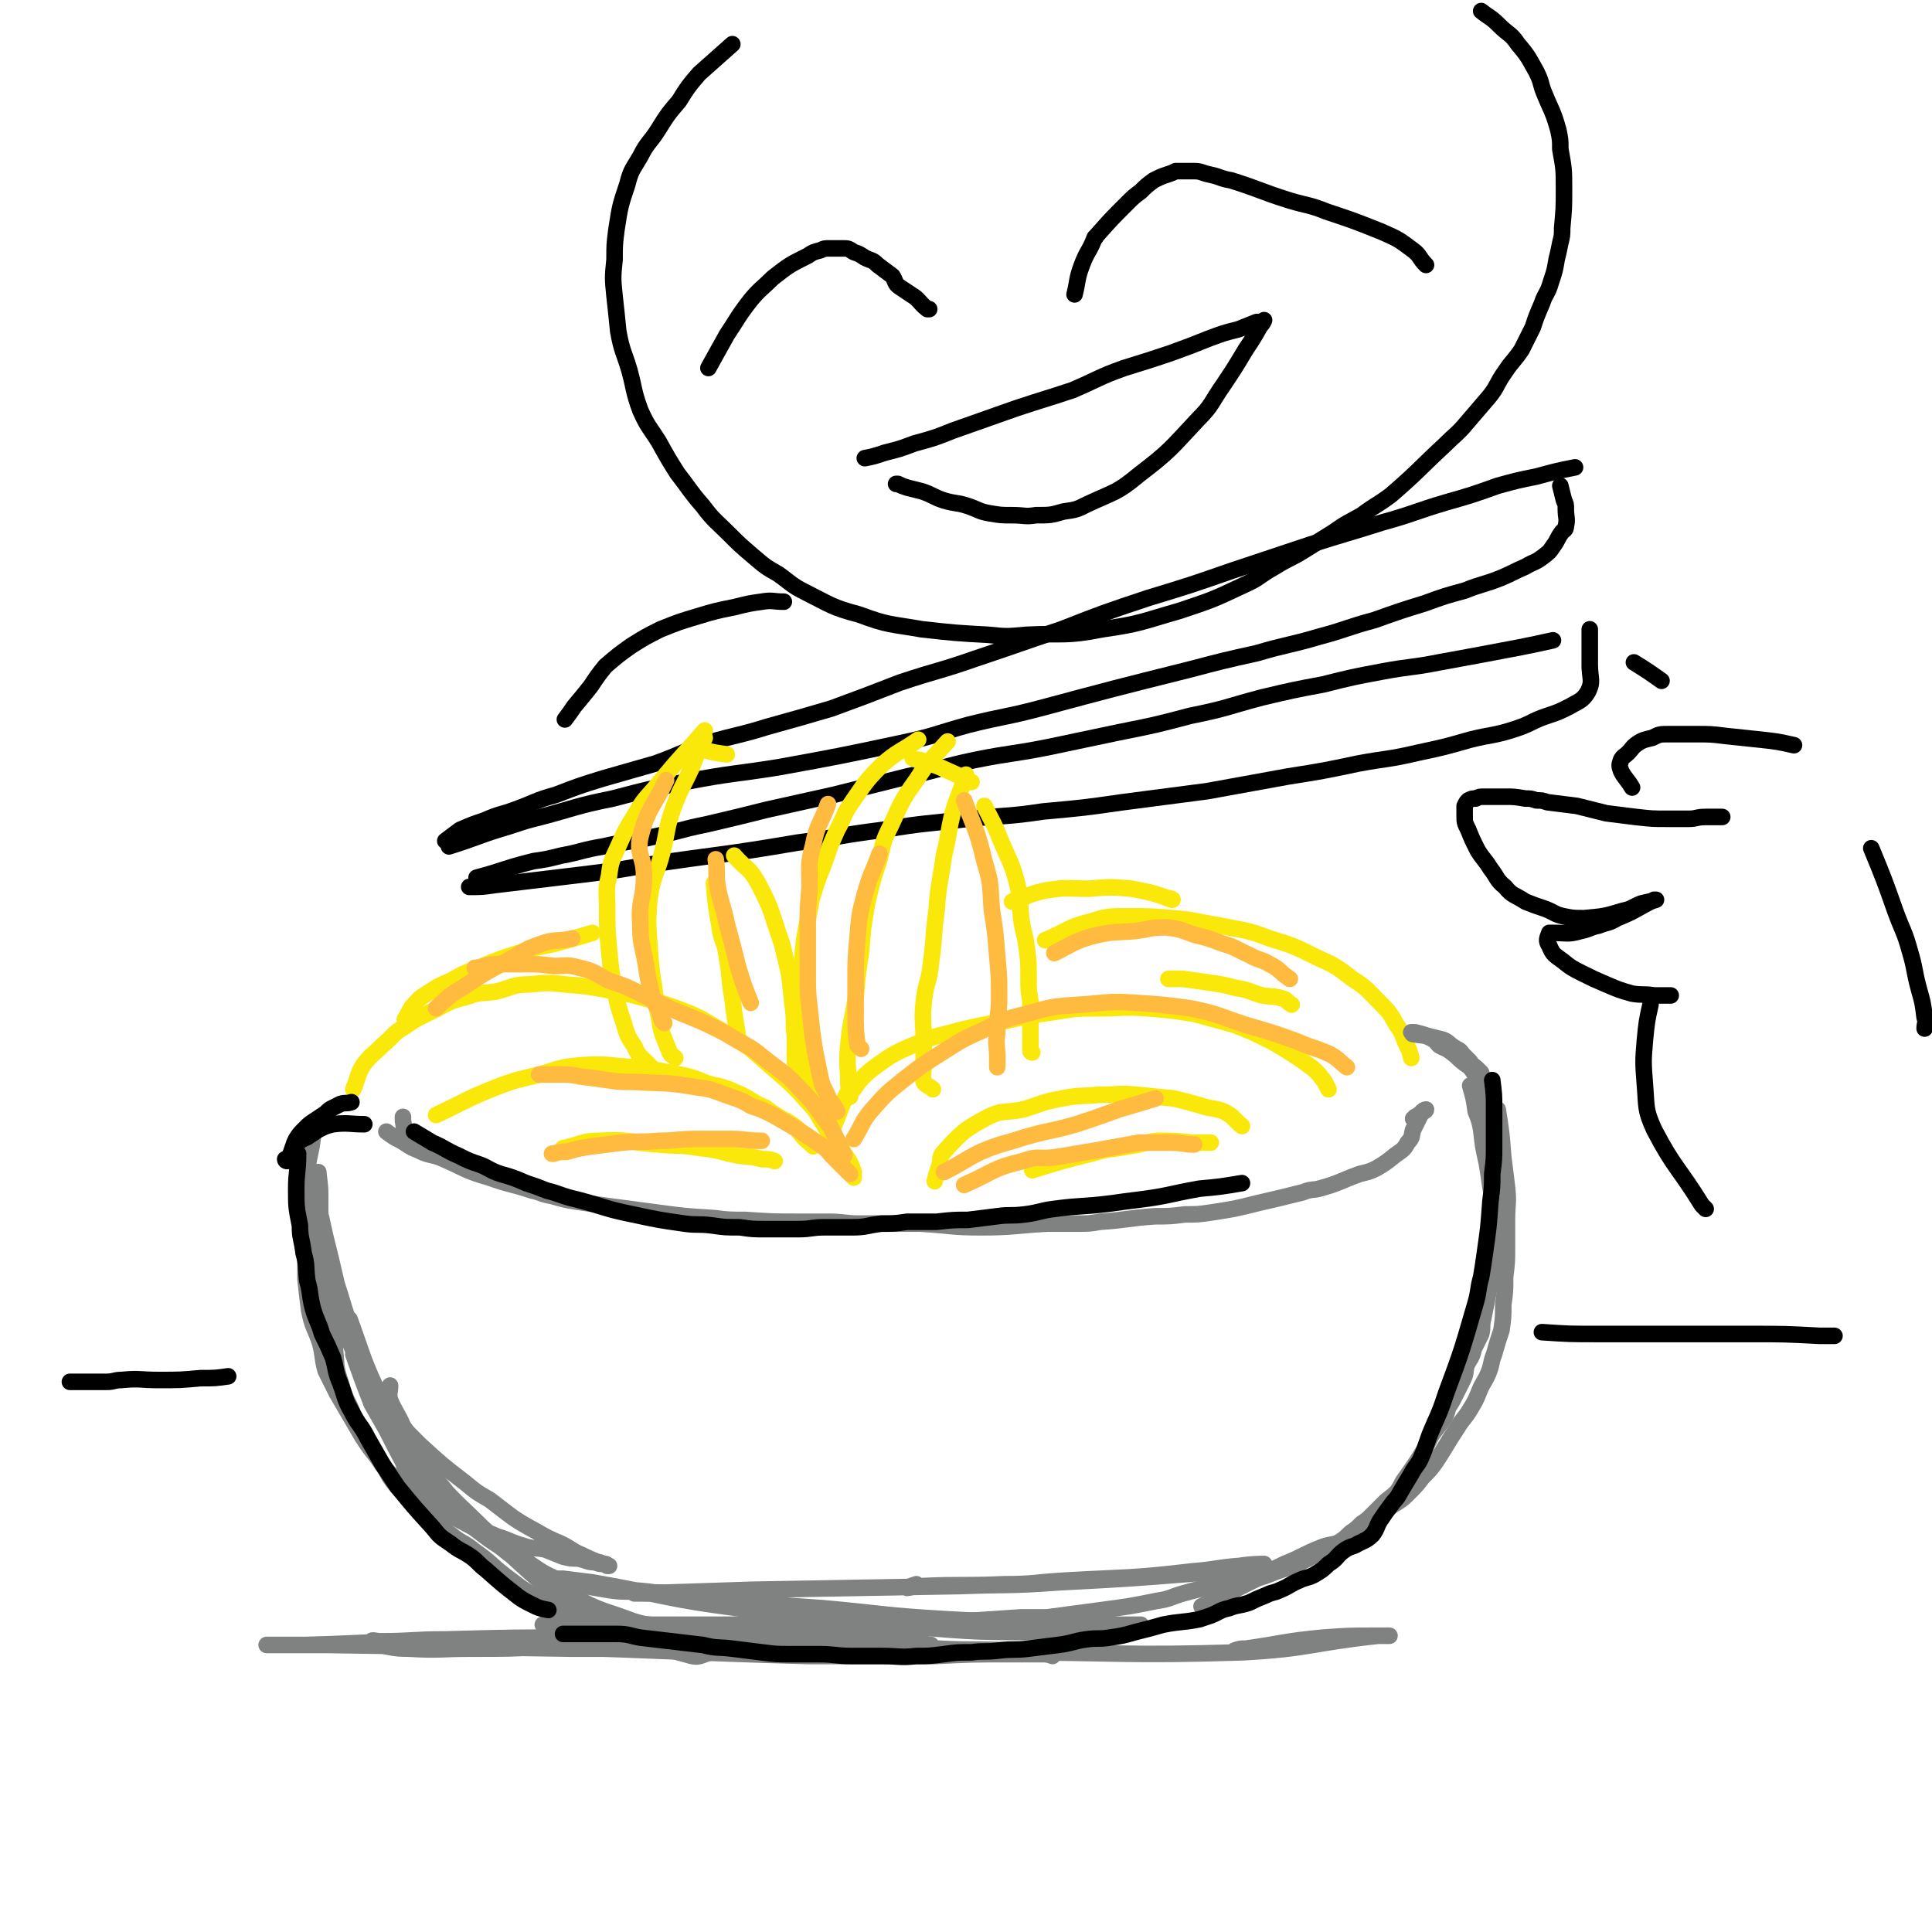 <svg viewBox='0 0 1050 1050' version='1.1' xmlns='http://www.w3.org/2000/svg' xmlns:xlink='http://www.w3.org/1999/xlink'><g fill='none' stroke='rgb(128,130,130)' stroke-width='9' stroke-linecap='round' stroke-linejoin='round'><path d='M210,615c0,0 0,0 0,0 0,0 0,0 0,0 0,0 0,0 0,0 0,0 0,0 0,0 0,0 0,0 0,0 0,0 0,0 0,0 0,0 0,0 0,0 4,3 4,3 8,5 5,3 4,3 9,5 6,3 6,2 12,4 14,6 13,7 27,11 11,4 11,3 23,7 5,1 5,2 11,3 7,2 7,2 13,3 7,1 7,1 14,2 15,2 15,2 30,4 15,2 15,2 31,3 8,1 8,1 17,1 15,1 15,1 30,1 8,0 8,0 15,0 9,0 9,1 17,1 8,0 8,0 17,0 8,0 8,0 16,0 17,1 17,2 33,2 18,0 18,-1 36,-2 8,0 8,0 16,0 7,0 7,0 13,-1 15,-1 15,-2 30,-3 8,0 8,0 16,-1 7,0 7,0 14,-1 13,-2 13,-2 25,-5 13,-3 13,-3 25,-6 5,-2 5,-1 9,-2 11,-3 11,-4 22,-8 4,-1 5,-1 9,-3 5,-3 5,-3 10,-7 4,-3 5,-3 7,-7 3,-3 2,-4 3,-7 2,-4 2,-4 4,-8 1,-2 3,-2 3,-3 0,0 -1,0 -2,1 -1,1 0,1 -1,1 -1,1 -1,1 -3,2 0,1 0,1 -1,1 '/><path d='M244,628c0,0 0,0 0,0 0,0 0,0 0,0 0,0 0,0 0,0 0,0 0,0 0,0 0,0 0,0 0,0 0,0 0,0 0,0 0,0 0,0 0,0 0,0 0,0 0,0 0,0 0,0 0,0 -5,-1 -5,-1 -10,-2 -3,-1 -3,-1 -7,-3 -1,0 -1,-1 -2,-2 -2,-1 -3,0 -4,-2 -2,-4 -1,-5 -2,-10 0,-1 0,-1 0,-2 0,0 0,0 0,0 '/><path d='M170,618c0,0 0,0 0,0 0,0 0,0 0,0 0,0 0,0 0,0 0,0 0,0 0,0 0,0 0,0 0,0 0,0 0,0 0,0 0,0 0,0 0,0 0,0 0,0 0,0 -1,9 -2,9 -3,18 0,7 0,7 0,14 0,7 -1,7 -1,15 0,7 0,7 0,15 0,8 0,8 0,15 1,9 1,9 2,17 2,10 3,9 6,18 2,8 1,8 3,15 3,6 3,6 6,12 7,12 7,12 14,24 4,6 4,6 8,11 4,6 4,6 10,12 10,10 10,10 20,20 5,5 4,6 10,10 6,5 7,4 13,9 10,7 9,8 20,16 9,7 9,6 19,13 9,6 10,6 18,12 5,3 5,3 10,7 '/><path d='M814,603c0,0 0,0 0,0 0,0 0,0 0,0 0,0 0,0 0,0 0,0 0,0 0,0 0,0 0,0 0,0 0,0 0,0 0,0 0,0 0,0 0,0 2,13 2,13 3,26 1,8 1,8 2,16 1,9 0,9 0,18 0,7 0,7 0,15 0,8 0,8 -1,16 0,8 0,8 -1,15 0,7 0,7 -1,14 -2,6 -2,6 -4,13 -2,5 -1,5 -3,10 -2,5 -3,5 -5,10 -2,5 -2,5 -5,10 -3,5 -4,5 -7,10 -6,9 -6,10 -12,19 -3,4 -3,4 -7,8 -3,4 -3,4 -7,8 -4,4 -4,4 -9,7 -8,6 -9,6 -17,12 -3,2 -2,2 -5,4 -3,2 -3,2 -6,4 -5,2 -6,1 -11,3 -10,4 -10,5 -20,9 -6,3 -6,3 -13,5 -7,2 -7,2 -14,4 -14,4 -14,3 -28,7 -7,2 -7,3 -14,4 -15,3 -15,3 -30,5 -15,2 -15,2 -30,4 -7,0 -7,0 -14,0 -15,1 -15,1 -30,2 -17,1 -17,1 -33,1 -8,0 -8,0 -16,0 -9,0 -9,0 -17,0 -8,0 -8,0 -16,0 -8,0 -8,0 -16,0 -8,0 -8,0 -16,0 -8,1 -8,1 -17,1 -7,0 -7,0 -15,0 -9,0 -9,0 -18,0 -7,0 -7,0 -15,0 -7,0 -7,0 -14,0 -7,0 -7,0 -13,0 -6,0 -6,0 -13,0 -5,0 -5,0 -11,0 '/><path d='M192,736c0,0 0,0 0,0 0,0 0,0 0,0 0,0 0,0 0,0 0,0 0,0 0,0 0,0 0,0 0,0 5,14 5,14 10,27 4,7 4,7 8,14 7,14 10,19 14,27 1,2 -6,-9 -4,-7 5,5 7,11 17,20 9,8 9,7 20,13 6,3 7,2 13,5 7,2 7,3 14,5 6,2 6,1 12,2 5,2 5,2 10,4 4,1 4,1 8,1 5,1 5,2 9,2 3,1 3,1 6,1 1,0 1,1 1,1 1,0 1,0 1,0 0,0 0,0 0,0 0,0 0,0 0,0 0,0 0,0 0,0 -1,0 -1,0 -2,-1 -2,0 -2,-1 -4,-1 -5,-2 -5,-2 -9,-4 -5,-2 -5,-3 -11,-6 -7,-3 -7,-3 -14,-7 -13,-7 -13,-8 -25,-17 -7,-4 -7,-4 -13,-9 -13,-10 -13,-10 -25,-21 -9,-9 -9,-9 -17,-18 -4,-5 -4,-5 -7,-10 -6,-12 -7,-11 -12,-23 -5,-12 -4,-12 -8,-24 -2,-7 -2,-7 -3,-13 -3,-13 -3,-13 -5,-25 -2,-7 -2,-7 -2,-13 0,-5 0,-5 0,-10 0,-6 -1,-10 -1,-12 0,-1 0,3 0,6 0,4 0,4 0,8 0,8 0,8 0,15 0,11 0,11 1,22 1,12 1,12 3,24 2,11 2,11 5,21 1,9 0,9 3,18 2,7 2,7 5,13 3,7 3,7 7,14 4,8 5,8 9,15 5,7 4,8 9,14 5,6 6,5 12,10 '/></g>
<g fill='none' stroke='rgb(250,232,11)' stroke-width='9' stroke-linecap='round' stroke-linejoin='round'><path d='M192,592c0,0 0,0 0,0 0,0 0,0 0,0 0,0 0,0 0,0 0,0 0,0 0,0 0,0 0,0 0,0 0,0 0,0 0,0 0,0 0,0 0,0 0,0 0,0 0,0 3,-7 2,-8 6,-14 4,-5 5,-5 10,-10 6,-5 5,-6 12,-10 7,-5 8,-5 16,-9 8,-4 8,-5 17,-7 8,-3 8,-2 16,-3 9,-2 9,-4 19,-4 9,-1 10,-1 19,0 12,1 12,1 23,3 11,2 11,2 22,5 10,3 11,3 21,7 10,4 10,5 19,10 8,5 9,5 16,10 8,7 8,7 16,14 8,7 8,7 15,15 6,6 5,7 10,14 4,5 4,5 8,11 2,4 3,4 5,8 1,2 1,2 2,5 0,1 0,1 0,3 '/><path d='M237,606c0,0 0,0 0,0 0,0 0,0 0,0 0,0 0,0 0,0 0,0 0,0 0,0 0,0 0,0 0,0 0,0 0,0 0,0 0,0 0,0 0,0 17,-8 17,-9 35,-16 8,-3 9,-3 17,-5 13,-3 13,-5 26,-6 14,-1 15,0 29,1 10,1 10,1 20,3 11,2 11,2 21,6 9,2 9,2 18,6 6,3 6,4 13,7 4,3 4,3 9,6 4,2 4,2 8,5 1,1 1,2 2,3 3,4 4,4 7,7 '/><path d='M306,624c0,0 0,0 0,0 0,0 0,0 0,0 0,0 0,0 0,0 0,0 0,0 0,0 0,0 0,0 0,0 0,0 0,0 0,0 0,0 0,0 0,0 0,0 0,0 0,0 0,0 0,0 0,0 0,0 0,0 0,0 10,-2 10,-4 20,-4 16,-1 16,1 32,2 11,1 11,0 23,2 10,1 10,2 20,4 6,1 6,0 13,2 4,0 4,0 7,1 '/><path d='M452,615c0,0 0,0 0,0 0,0 0,0 0,0 0,0 0,0 0,0 0,0 0,0 0,0 0,0 0,0 0,0 0,0 0,0 0,0 4,-10 5,-13 8,-20 1,-1 -2,4 -1,3 6,-6 6,-10 15,-17 12,-9 13,-9 27,-15 10,-4 10,-3 20,-6 13,-3 13,-3 25,-5 13,-3 13,-3 27,-5 12,-2 12,-2 24,-2 13,0 13,-1 27,0 12,1 12,1 25,3 11,3 11,3 22,6 10,4 10,4 20,9 12,7 12,7 23,15 3,3 3,3 6,7 1,2 1,2 2,4 '/><path d='M508,642c0,0 0,0 0,0 0,0 0,0 0,0 0,0 0,0 0,0 0,0 0,0 0,0 0,0 0,0 0,0 0,0 0,0 0,0 0,0 0,0 0,0 0,0 0,0 0,0 0,0 0,0 0,0 1,-4 1,-4 2,-7 2,-5 0,-6 3,-9 10,-11 11,-12 24,-19 8,-4 9,-2 19,-4 10,-3 10,-4 21,-6 10,-2 10,-1 20,-2 11,0 11,-1 21,0 10,1 10,1 20,2 8,2 8,2 15,4 6,2 7,1 12,3 6,3 5,4 10,8 '/><path d='M561,636c0,0 0,0 0,0 16,-5 16,-5 32,-9 10,-3 10,-2 20,-4 8,-1 8,-2 16,-3 9,0 9,0 19,1 5,0 5,0 10,0 '/></g>
<g fill='none' stroke='rgb(0,0,0)' stroke-width='9' stroke-linecap='round' stroke-linejoin='round'><path d='M856,254c0,0 0,0 0,0 0,0 0,0 0,0 0,0 0,0 0,0 -10,2 -10,2 -21,5 -10,2 -10,2 -21,5 -14,5 -14,5 -28,9 -17,5 -17,6 -35,11 -19,6 -20,6 -39,12 -21,7 -21,7 -42,14 -23,8 -23,8 -46,15 -24,8 -24,8 -47,17 -24,8 -23,8 -47,16 -20,7 -20,6 -41,13 -18,7 -18,7 -37,14 -17,5 -17,5 -35,10 -16,5 -16,4 -33,9 -14,5 -14,6 -28,11 -14,4 -14,4 -28,8 -13,4 -13,4 -26,9 -11,3 -11,4 -22,8 -8,3 -8,2 -17,6 -6,2 -6,2 -13,5 -4,3 -4,3 -8,6 '/><path d='M848,264c0,0 0,0 0,0 0,0 0,0 0,0 0,0 0,0 0,0 0,0 0,0 0,0 0,0 0,0 0,0 0,0 0,0 0,0 0,0 0,0 0,0 1,4 1,4 2,8 1,2 1,2 1,5 0,4 1,5 0,9 0,2 -1,2 -2,3 -3,4 -2,4 -5,8 -2,3 -2,3 -6,6 -4,3 -4,2 -9,5 -7,3 -6,3 -13,6 -10,4 -10,3 -20,7 -11,3 -11,3 -22,7 -13,4 -13,4 -27,9 -15,4 -15,5 -30,9 -17,5 -17,4 -34,9 -18,4 -18,4 -37,9 -40,10 -40,10 -81,21 -19,5 -19,4 -39,9 -18,5 -18,6 -37,10 -33,7 -33,7 -66,13 -25,4 -25,3 -51,8 -20,4 -20,4 -39,9 -20,4 -20,5 -39,10 -8,2 -8,2 -17,5 -17,5 -17,6 -33,11 '/><path d='M864,342c0,0 0,0 0,0 0,0 0,0 0,0 0,0 0,0 0,0 0,0 0,0 0,0 0,10 0,12 0,21 0,0 0,-1 0,-2 0,0 0,0 0,0 0,0 0,0 0,0 0,8 2,9 -1,15 -3,5 -5,5 -10,8 -6,3 -6,3 -12,5 -9,3 -8,4 -17,7 -12,4 -13,3 -25,6 -14,4 -14,4 -28,7 -17,4 -17,3 -33,6 -19,4 -19,4 -38,7 -22,4 -22,4 -44,8 -23,3 -23,3 -46,6 -21,3 -21,3 -43,5 -20,3 -20,2 -41,4 -23,3 -23,2 -46,6 -24,3 -24,4 -47,7 -41,7 -41,6 -81,12 -17,3 -17,3 -33,5 -25,3 -25,3 -50,6 -7,1 -7,1 -14,1 '/><path d='M844,348c0,0 0,0 0,0 0,0 0,0 0,0 0,0 0,0 0,0 -9,2 -9,2 -19,4 -21,4 -21,4 -43,8 -15,3 -15,2 -31,5 -16,3 -16,3 -32,7 -16,3 -16,3 -33,7 -19,5 -19,6 -39,10 -19,5 -19,5 -39,9 -19,4 -19,4 -38,8 -20,4 -20,3 -40,7 -19,4 -18,5 -37,9 -20,5 -20,5 -40,10 -18,4 -18,4 -36,8 -16,4 -16,4 -33,8 -15,3 -15,4 -30,7 -13,3 -13,2 -26,5 -12,2 -12,3 -23,5 -8,2 -8,2 -15,3 -16,4 -16,5 -31,9 '/></g>
<g fill='none' stroke='rgb(250,232,11)' stroke-width='9' stroke-linecap='round' stroke-linejoin='round'><path d='M499,402c0,0 0,0 0,0 0,0 0,0 0,0 -10,7 -11,6 -20,14 -9,9 -9,10 -16,20 -5,7 -4,8 -8,15 -4,9 -4,9 -7,18 -4,10 -4,10 -7,20 -2,11 -2,11 -4,22 -1,10 -1,10 -1,20 0,11 0,11 1,22 1,13 1,13 3,25 2,11 1,12 4,23 2,8 3,8 7,16 1,3 1,2 3,4 '/><path d='M515,403c0,0 0,0 0,0 0,0 0,0 0,0 0,0 0,0 0,0 -9,10 -10,10 -17,21 -8,11 -8,12 -14,25 -4,8 -4,9 -6,18 -4,12 -4,12 -7,25 -2,12 -2,12 -3,25 -2,13 -2,13 -3,26 -2,13 -3,13 -4,26 -1,9 0,9 0,19 0,4 1,4 1,8 '/><path d='M525,421c0,0 0,0 0,0 0,0 0,0 0,0 0,0 0,0 0,0 -3,10 -4,10 -7,20 -3,12 -2,12 -5,24 -2,15 -3,15 -4,30 -2,14 -1,14 -3,28 -1,11 -3,11 -4,22 -1,10 0,10 0,20 0,7 0,7 0,14 0,4 -1,5 0,9 1,2 3,2 5,4 '/><path d='M535,438c0,0 0,0 0,0 0,0 0,0 0,0 0,0 0,0 0,0 0,0 0,0 0,0 0,0 0,0 0,0 0,0 0,0 0,0 5,10 5,9 9,19 5,12 6,12 9,24 2,9 1,9 2,18 1,8 2,8 3,16 1,8 1,8 1,16 0,7 0,7 1,13 0,5 0,5 0,9 0,5 0,5 0,10 0,2 0,2 0,5 0,1 0,2 0,3 0,1 1,1 1,1 '/><path d='M528,425c0,0 0,0 0,0 0,0 0,0 0,0 0,0 0,0 0,0 0,0 0,0 0,0 0,0 0,0 0,0 0,0 0,0 0,0 0,0 0,0 0,0 0,0 0,0 0,0 -8,-4 -8,-4 -17,-8 -5,-2 -5,-2 -11,-4 -2,0 -2,0 -4,-1 '/><path d='M383,397c0,0 0,0 0,0 0,0 0,0 0,0 0,0 0,0 0,0 0,0 0,0 0,0 0,0 0,0 0,0 -13,15 -13,14 -26,30 -6,7 -7,7 -12,16 -5,8 -5,8 -9,17 -3,7 -4,7 -5,16 -2,8 -1,9 -1,18 0,11 0,11 1,22 1,11 1,11 3,22 2,9 2,9 5,18 2,7 2,7 6,13 2,5 3,5 7,9 1,1 1,1 2,2 '/><path d='M383,401c0,0 0,0 0,0 -4,8 -4,8 -7,16 -5,11 -6,11 -10,22 -4,11 -3,12 -6,24 -3,12 -5,12 -7,25 -1,13 -1,13 0,26 1,17 2,17 4,34 2,7 1,7 3,14 2,5 2,5 4,10 1,2 1,1 3,3 '/><path d='M380,407c0,0 0,0 0,0 0,0 0,0 0,0 0,0 0,0 0,0 0,0 0,0 0,0 0,0 0,0 0,0 0,0 0,0 0,0 0,0 0,0 0,0 8,2 8,2 15,3 '/><path d='M399,465c0,0 0,0 0,0 7,8 8,6 13,15 8,15 7,16 13,33 2,8 2,8 4,17 1,9 1,9 2,18 1,8 0,8 1,15 0,7 0,7 0,14 1,4 0,4 1,8 0,2 1,2 1,4 0,1 0,2 0,2 0,-1 0,-1 -1,-2 '/><path d='M388,480c0,0 0,0 0,0 0,0 0,0 0,0 0,0 0,0 0,0 0,0 0,0 0,0 1,11 1,12 3,23 1,9 3,8 4,17 2,11 1,11 3,22 1,10 2,14 3,21 0,1 -1,-2 -1,-4 '/><path d='M568,511c0,0 0,0 0,0 0,0 0,0 0,0 0,0 0,0 0,0 0,0 0,0 0,0 0,0 0,0 0,0 0,0 0,0 0,0 0,0 0,0 0,0 12,-5 12,-7 24,-10 10,-3 10,-3 21,-3 12,0 12,0 24,1 13,1 13,2 26,4 14,3 14,2 27,7 13,4 13,4 25,10 11,5 11,5 20,12 8,5 8,6 15,13 5,5 5,5 9,12 3,4 3,5 5,10 2,4 2,4 3,8 '/><path d='M635,532c0,0 0,0 0,0 0,0 0,0 0,0 0,0 0,0 0,0 4,0 4,0 8,0 7,1 7,1 14,2 7,1 7,1 15,3 7,1 7,2 14,4 6,1 6,0 12,2 2,1 2,2 4,3 '/><path d='M322,507c0,0 0,0 0,0 0,0 0,0 0,0 0,0 0,0 0,0 0,0 0,0 0,0 -10,3 -10,3 -21,6 -8,2 -8,1 -16,4 -13,4 -13,4 -25,9 -8,3 -8,3 -15,7 -7,3 -7,3 -13,7 -5,3 -4,3 -8,7 -2,3 -2,4 -4,7 '/><path d='M550,490c0,0 0,0 0,0 0,0 0,0 0,0 0,0 0,0 0,0 0,0 0,0 0,0 0,0 0,0 0,0 0,0 0,0 0,0 0,0 0,0 0,0 9,-3 9,-4 18,-6 12,-2 12,-1 24,-1 11,-1 12,-1 23,0 11,2 14,3 22,6 1,0 -1,-1 -3,-1 '/></g>
<g fill='none' stroke='rgb(255,187,64)' stroke-width='9' stroke-linecap='round' stroke-linejoin='round'><path d='M414,620c0,0 0,0 0,0 0,0 0,0 0,0 0,0 0,0 0,0 0,0 0,0 0,0 0,0 0,0 0,0 0,0 0,0 0,0 -9,0 -9,-1 -17,-1 -9,0 -9,0 -18,0 -11,0 -11,1 -21,1 -10,1 -10,0 -20,1 -8,1 -8,1 -16,2 -7,1 -7,1 -14,3 -4,0 -4,0 -7,1 -1,0 -1,0 -1,0 '/><path d='M462,638c0,0 0,0 0,0 0,0 0,0 0,0 0,0 0,0 0,0 0,0 0,0 0,0 0,0 0,0 0,0 0,0 0,0 0,0 -5,-5 -5,-5 -9,-9 -3,-3 -3,-4 -6,-6 -13,-9 -13,-9 -27,-17 -6,-3 -6,-3 -12,-5 -5,-3 -5,-3 -11,-5 -9,-3 -9,-4 -18,-5 -17,-3 -17,-2 -34,-3 -8,0 -8,0 -15,-1 -7,-1 -7,-1 -15,-2 -5,-1 -5,-1 -11,-1 -5,0 -5,0 -9,0 -1,0 -1,0 -2,0 '/><path d='M459,628c0,0 0,0 0,0 0,0 0,0 0,0 0,0 0,0 0,0 0,0 0,0 0,0 0,0 0,0 0,0 -5,-11 -8,-16 -11,-22 -1,-2 4,7 3,6 -5,-6 -7,-11 -16,-20 -9,-10 -10,-9 -21,-18 -6,-5 -7,-5 -14,-9 -8,-5 -9,-5 -17,-9 -9,-4 -10,-4 -19,-8 -8,-4 -8,-4 -16,-8 -8,-4 -8,-4 -17,-7 -8,-4 -7,-5 -16,-7 -7,-2 -7,-1 -14,-1 -8,-1 -8,-1 -16,-1 -7,0 -7,0 -13,0 -7,0 -7,1 -13,2 -1,0 -1,0 -1,0 '/><path d='M524,644c0,0 0,0 0,0 0,0 0,0 0,0 0,0 0,0 0,0 0,0 0,0 0,0 0,0 0,0 0,0 0,0 0,0 0,0 0,0 0,0 0,0 0,0 0,0 0,0 16,-7 15,-9 32,-13 8,-3 8,-1 17,-2 12,-2 12,-2 24,-4 11,-2 11,-2 22,-4 9,0 9,0 17,0 7,0 7,1 13,1 '/><path d='M513,637c0,0 0,0 0,0 10,-5 10,-6 20,-11 12,-5 12,-4 24,-8 14,-4 14,-3 28,-7 12,-4 12,-4 23,-8 10,-3 10,-3 20,-6 '/><path d='M464,619c0,0 0,0 0,0 0,0 0,0 0,0 5,-8 4,-9 10,-16 8,-9 8,-9 18,-17 9,-7 9,-7 20,-14 11,-7 11,-7 22,-12 12,-6 12,-6 24,-9 14,-4 14,-4 29,-5 15,-1 15,-2 30,-1 15,1 15,1 30,3 15,3 15,4 30,9 14,4 14,4 28,9 9,4 9,3 18,7 5,3 5,4 9,7 '/><path d='M450,437c0,0 0,0 0,0 0,0 0,0 0,0 0,0 0,0 0,0 0,0 0,0 0,0 0,0 0,0 0,0 -4,11 -6,11 -8,22 -3,11 -2,11 -2,23 -1,12 -1,12 -1,24 0,12 0,12 0,25 0,8 0,8 1,17 2,19 2,19 6,38 1,5 2,5 4,10 2,4 3,4 5,8 '/><path d='M524,435c0,0 0,0 0,0 6,16 7,16 11,33 4,13 3,13 4,26 2,13 2,13 3,26 1,11 1,11 1,22 0,9 -1,9 -1,19 -1,7 0,7 0,14 0,2 0,2 0,5 '/><path d='M478,464c0,0 0,0 0,0 0,0 0,0 0,0 0,0 0,0 0,0 -4,11 -5,11 -8,22 -3,11 -3,12 -4,24 -1,12 -1,12 -1,24 0,9 0,9 0,17 0,8 0,9 1,17 1,1 1,1 2,2 '/><path d='M362,424c0,0 0,0 0,0 0,0 0,0 0,0 0,0 0,0 0,0 0,0 0,0 0,0 -7,15 -10,15 -14,31 -2,10 2,10 2,21 0,13 -3,13 -2,26 0,11 1,11 3,22 1,7 1,7 3,15 1,5 1,5 4,10 1,4 1,4 2,6 1,1 1,1 1,1 '/><path d='M389,467c0,0 0,0 0,0 0,0 0,0 0,0 0,0 0,0 0,0 1,7 0,8 1,15 2,10 3,10 5,20 3,11 3,11 6,23 3,10 3,10 7,20 '/><path d='M311,510c0,0 0,0 0,0 0,0 0,0 0,0 0,0 0,0 0,0 0,0 0,0 0,0 0,0 0,0 0,0 0,0 0,0 0,0 -8,2 -9,0 -17,3 -9,3 -9,4 -18,9 -13,7 -13,7 -25,15 -7,4 -6,4 -12,9 -1,1 -1,1 -2,2 '/><path d='M573,518c0,0 0,0 0,0 0,0 0,0 0,0 0,0 0,0 0,0 0,0 0,0 0,0 10,-5 10,-6 20,-9 12,-3 12,-2 24,-3 8,-1 8,-2 17,-2 7,1 7,1 15,4 8,2 8,2 16,5 7,2 7,3 14,6 5,3 6,2 11,5 6,3 5,4 11,8 '/></g>
<g fill='none' stroke='rgb(128,130,130)' stroke-width='9' stroke-linecap='round' stroke-linejoin='round'><path d='M190,717c0,0 0,0 0,0 8,22 7,22 17,43 6,12 7,12 14,23 9,12 8,13 18,24 11,12 11,11 23,23 11,10 10,10 21,20 10,9 10,9 21,18 7,6 6,8 15,12 27,12 28,12 57,20 5,1 5,-1 11,-2 4,0 5,0 8,-1 1,0 0,0 -1,0 -2,-1 -2,-1 -4,-2 -14,-5 -14,-6 -28,-10 -9,-3 -9,-1 -18,-4 -16,-6 -17,-5 -32,-13 -15,-8 -15,-10 -29,-19 -7,-5 -7,-5 -13,-10 -5,-4 -5,-4 -9,-8 -5,-5 -5,-5 -10,-10 -5,-5 -5,-5 -9,-11 -5,-6 -5,-6 -9,-12 -4,-5 -3,-6 -7,-12 -3,-5 -3,-5 -7,-11 -3,-7 -4,-7 -7,-14 -1,-4 0,-4 0,-8 '/><path d='M168,638c0,0 0,0 0,0 0,0 0,0 0,0 0,0 0,0 0,0 5,17 5,17 9,35 3,12 3,12 6,25 3,9 3,10 6,19 7,20 7,20 15,39 3,8 5,7 8,15 5,9 3,9 8,18 6,10 6,10 13,19 7,8 8,7 16,15 8,7 8,7 16,13 10,7 10,6 20,12 8,5 8,6 17,10 10,4 11,3 22,5 11,2 12,2 23,2 11,1 11,0 22,1 8,0 8,1 15,1 6,1 6,0 12,0 5,0 5,1 9,2 3,1 4,1 7,1 1,0 1,0 2,0 0,0 0,0 0,0 0,0 0,0 -1,0 -4,0 -4,0 -8,-1 -9,0 -10,0 -19,-1 -14,-1 -14,-1 -27,-2 -12,-2 -12,-1 -25,-3 -15,-2 -15,-3 -30,-5 -1,0 -2,0 -2,0 0,0 2,0 4,0 8,1 8,1 16,2 40,7 40,9 79,14 46,7 47,7 93,10 38,3 38,3 76,3 21,0 21,-2 43,-4 3,0 7,0 7,0 -2,0 -6,0 -12,0 -12,0 -12,-1 -24,-1 -17,-1 -17,-1 -34,-1 -18,0 -18,0 -36,-1 -34,-2 -34,-3 -67,-6 -14,-1 -14,-1 -29,-2 -14,-1 -14,-1 -27,-2 -11,-2 -11,-2 -22,-3 -12,-1 -15,-1 -24,-1 -1,0 1,0 3,0 30,-1 30,-1 61,-2 57,-1 57,-1 113,-2 26,-1 26,0 53,-2 38,-2 38,-2 76,-5 12,-1 12,-2 24,-4 6,-1 12,-1 12,-1 -1,0 -7,0 -13,1 -13,1 -13,2 -26,3 -34,4 -34,3 -69,5 -17,1 -17,2 -33,2 -23,1 -23,0 -45,1 -4,0 -7,1 -8,1 -1,0 2,-1 5,-2 '/><path d='M506,894c0,0 0,0 0,0 -13,-2 -13,-3 -26,-5 -22,-2 -22,-1 -45,-2 -20,0 -20,-1 -41,0 -24,1 -24,2 -48,3 -24,2 -24,3 -49,5 -20,1 -20,1 -41,1 -17,0 -17,1 -34,0 -9,0 -9,-1 -17,-2 -2,-1 -4,-2 -3,-2 0,-1 2,0 5,0 17,0 17,-1 35,-1 37,-1 37,-1 73,-1 40,0 40,0 80,1 33,0 33,0 66,2 25,1 25,2 49,3 19,1 19,0 38,1 10,0 10,0 19,1 3,0 5,1 5,2 0,0 -2,-1 -5,-1 -9,0 -9,0 -18,0 -21,0 -21,0 -41,1 -35,0 -35,0 -69,0 -72,-2 -72,-3 -144,-5 -29,-1 -29,-3 -57,-3 -36,0 -36,1 -72,2 -8,0 -8,0 -17,0 -2,0 -5,0 -4,0 2,0 4,0 9,0 12,0 12,0 24,0 66,1 66,1 132,2 41,0 41,0 82,0 77,1 77,2 154,2 64,0 64,2 129,0 37,-2 37,-5 74,-9 3,0 7,0 6,0 0,0 -4,0 -8,0 -14,0 -14,0 -28,1 -21,2 -21,3 -42,6 -3,0 -3,0 -6,1 '/></g>
<g fill='none' stroke='rgb(0,0,0)' stroke-width='9' stroke-linecap='round' stroke-linejoin='round'><path d='M162,627c0,0 0,0 0,0 0,0 0,0 0,0 0,0 0,0 0,0 0,0 0,0 0,0 0,0 0,0 0,0 0,0 0,0 0,0 0,10 -1,10 -1,19 0,10 0,10 2,20 0,7 1,7 2,15 2,7 1,7 2,15 2,7 1,7 3,15 2,7 3,7 5,14 3,6 3,6 6,13 2,7 1,7 4,14 3,8 2,8 6,15 4,8 5,7 9,15 4,7 4,7 8,14 4,6 4,6 8,12 9,11 9,11 19,22 4,5 4,5 10,9 5,4 5,3 11,7 4,3 4,4 8,7 9,8 9,8 18,15 3,2 3,2 7,4 4,2 4,2 9,3 '/><path d='M225,615c0,0 0,0 0,0 0,0 0,0 0,0 0,0 0,0 0,0 0,0 0,0 0,0 0,0 0,0 0,0 0,0 0,0 0,0 0,0 0,0 0,0 5,3 5,3 10,6 7,3 7,4 14,7 6,3 6,3 12,5 5,2 5,3 11,5 7,2 7,2 14,5 6,2 6,2 11,4 8,2 8,3 17,5 15,4 15,5 30,8 14,3 14,3 28,5 7,1 7,0 15,1 7,1 7,1 15,1 7,1 7,1 14,1 9,0 9,0 18,0 7,0 7,-1 14,-1 8,0 8,0 15,0 8,0 8,-1 16,-2 7,0 7,0 14,-1 8,0 8,0 16,0 9,-1 9,-1 17,-1 8,-1 8,-1 16,-2 7,-1 7,0 15,-1 8,-1 8,-2 16,-3 15,-2 15,-1 31,-3 7,-1 7,-1 15,-2 16,-2 16,-3 33,-6 11,-1 11,-1 23,-3 '/><path d='M398,24c0,0 0,0 0,0 0,0 0,0 0,0 0,0 0,0 0,0 0,0 0,0 0,0 0,0 0,0 0,0 -9,8 -9,8 -18,16 -6,7 -6,7 -11,15 -6,7 -6,7 -11,15 -5,8 -6,7 -10,15 -4,7 -5,7 -7,15 -4,12 -4,12 -6,25 -1,8 -1,8 -1,16 -1,10 -1,10 0,20 1,9 1,9 2,19 2,11 3,11 6,21 3,11 2,11 6,22 4,9 5,9 10,17 5,9 5,9 10,17 7,9 7,10 14,18 6,8 7,8 14,15 6,6 6,6 13,12 7,6 7,6 14,10 7,5 7,6 15,10 14,7 14,8 29,12 16,6 17,5 34,8 18,2 18,2 36,3 10,1 10,1 21,0 20,-1 21,1 41,-3 21,-3 21,-4 42,-10 18,-6 18,-6 35,-14 9,-4 8,-5 17,-10 8,-5 8,-4 16,-9 8,-5 8,-5 16,-10 7,-5 8,-5 15,-9 8,-6 8,-5 16,-11 15,-13 15,-14 29,-27 6,-6 7,-6 12,-12 6,-7 6,-7 12,-14 5,-6 4,-7 9,-14 4,-6 5,-6 9,-12 3,-6 3,-6 6,-12 2,-6 2,-6 5,-13 2,-6 3,-5 5,-12 2,-6 2,-6 3,-12 1,-4 1,-4 2,-9 1,-4 1,-4 1,-8 1,-11 1,-11 1,-21 0,-11 0,-11 -2,-22 0,-5 0,-5 -1,-10 -3,-11 -4,-11 -8,-21 -2,-5 -1,-5 -4,-11 -4,-7 -4,-8 -10,-15 -4,-6 -5,-5 -10,-10 -5,-5 -5,-4 -10,-8 '/><path d='M385,200c0,0 0,0 0,0 5,-9 5,-9 10,-18 6,-9 6,-10 13,-19 5,-6 6,-6 12,-12 9,-7 9,-7 19,-12 3,-2 3,-2 7,-3 2,-1 2,-1 5,-1 2,0 2,0 4,0 2,0 2,0 3,0 3,0 3,0 6,2 3,1 3,1 6,3 4,2 4,1 7,4 4,3 4,3 8,6 2,3 1,4 4,6 3,2 3,2 6,4 5,3 4,4 9,8 0,0 1,0 1,0 '/><path d='M584,160c0,0 0,0 0,0 0,0 0,0 0,0 0,0 0,0 0,0 0,0 0,0 0,0 0,0 0,0 0,0 0,0 0,0 0,0 0,0 0,0 0,0 0,0 0,0 0,0 2,-8 1,-8 4,-16 3,-8 4,-7 7,-15 1,0 0,0 1,-1 8,-9 8,-9 16,-17 4,-4 4,-4 8,-7 3,-3 3,-3 7,-6 4,-2 4,-2 7,-3 3,-1 3,-1 5,-2 1,0 1,0 2,0 4,0 4,0 8,0 4,0 4,1 9,2 5,1 5,2 11,3 16,5 16,6 32,11 10,3 10,2 20,6 15,5 15,5 30,11 9,4 9,4 17,10 4,3 3,4 7,8 '/><path d='M470,249c0,0 0,0 0,0 0,0 0,0 0,0 0,0 0,0 0,0 0,0 0,0 0,0 0,0 0,0 0,0 5,-1 5,-1 11,-3 8,-2 8,-2 16,-5 11,-3 11,-3 21,-7 17,-6 17,-6 34,-12 15,-5 16,-5 31,-10 14,-6 14,-7 28,-12 13,-4 13,-4 25,-8 11,-4 11,-4 21,-8 8,-3 8,-3 16,-5 5,-2 5,-2 10,-4 1,0 1,0 3,0 1,-1 1,-1 1,-1 0,0 0,0 0,0 0,0 0,0 0,0 -1,2 -1,2 -2,3 -4,7 -4,7 -8,13 -6,10 -6,10 -12,19 -7,10 -6,11 -14,19 -15,16 -15,17 -32,30 -12,10 -13,9 -28,16 -6,3 -6,3 -13,4 -7,2 -7,2 -15,2 -6,1 -6,0 -13,0 -6,0 -6,0 -12,-1 -6,-1 -6,-2 -12,-4 -6,-2 -6,-1 -13,-3 -6,-2 -6,-3 -12,-5 -4,-1 -4,-1 -8,-2 -3,-1 -3,-1 -5,-2 -1,0 -1,0 -1,0 '/></g>
<g fill='none' stroke='rgb(128,130,130)' stroke-width='9' stroke-linecap='round' stroke-linejoin='round'><path d='M810,605c0,0 0,0 0,0 0,0 0,0 0,0 0,0 0,0 0,0 0,0 0,0 0,0 0,0 0,0 0,0 0,0 0,0 0,0 0,0 0,0 0,0 -1,-4 -1,-4 -3,-9 -1,-3 -1,-3 -3,-7 -1,-3 -1,-3 -3,-6 -2,-3 -2,-3 -5,-5 -4,-3 -3,-3 -7,-6 -4,-3 -4,-2 -7,-4 -2,-2 -2,-3 -3,-3 -5,-3 -6,-2 -11,-3 -1,0 0,-1 -1,-1 0,0 0,0 0,0 0,0 0,0 0,0 0,0 0,0 0,0 0,0 0,0 0,0 0,0 0,0 0,0 1,0 1,0 2,0 4,1 4,1 7,2 4,1 4,1 8,2 3,1 3,2 6,4 3,2 3,1 5,4 2,2 2,2 4,4 1,2 2,2 4,4 1,1 1,1 2,2 '/><path d='M799,590c0,0 0,0 0,0 2,7 2,7 3,14 2,5 2,5 3,10 1,9 1,9 3,18 1,6 1,6 2,13 1,5 1,5 1,9 0,5 0,5 0,9 0,4 0,4 0,7 0,5 0,5 0,9 0,4 0,4 0,8 0,5 0,5 -1,10 -1,5 -1,5 -2,10 -1,5 -1,5 -2,10 -1,4 0,4 -1,8 -2,4 -2,4 -4,8 -1,5 -2,5 -4,9 -1,4 0,4 -2,8 -2,4 -2,4 -4,8 -2,4 -2,4 -4,7 -1,4 -1,4 -3,7 -3,4 -3,4 -6,8 -2,4 -2,4 -4,8 -5,8 -5,8 -10,15 -3,4 -2,4 -5,8 -3,3 -4,3 -7,6 -3,3 -3,3 -6,6 -3,3 -3,3 -6,5 -3,3 -3,3 -6,5 -3,3 -3,3 -6,5 -3,2 -4,1 -8,3 -4,2 -3,3 -7,5 -4,2 -4,2 -8,4 -5,2 -5,2 -11,4 -5,2 -5,2 -11,4 -6,3 -6,3 -12,6 -5,2 -5,2 -10,5 -4,2 -4,2 -8,4 '/></g>
<g fill='none' stroke='rgb(0,0,0)' stroke-width='9' stroke-linecap='round' stroke-linejoin='round'><path d='M811,587c0,0 0,0 0,0 0,0 0,0 0,0 0,0 0,0 0,0 0,0 0,0 0,0 0,0 0,0 0,0 0,0 0,0 0,0 0,0 0,0 0,0 0,0 0,0 0,0 1,8 1,8 1,15 0,5 0,5 0,10 0,5 0,5 0,11 0,7 0,7 -1,15 0,7 0,7 -1,15 -1,14 -1,14 -3,28 -1,7 -1,7 -2,13 -2,7 -1,7 -3,14 -7,24 -7,25 -16,49 -3,9 -3,9 -7,18 -4,9 -3,9 -7,18 -2,4 -3,4 -5,8 -3,5 -3,5 -6,10 -2,4 -3,4 -5,7 -3,4 -3,4 -5,7 -3,4 -2,5 -5,9 -3,3 -4,3 -8,5 -3,2 -4,1 -8,4 -4,3 -3,4 -8,7 -3,3 -3,3 -8,6 -4,2 -4,1 -8,3 -5,2 -5,3 -10,5 -4,2 -4,1 -8,3 -5,2 -5,2 -9,4 -6,2 -6,1 -11,3 -5,1 -5,2 -10,4 -3,1 -3,1 -6,2 -10,2 -10,1 -20,3 -7,2 -7,2 -15,4 -7,2 -7,2 -14,3 -6,1 -6,0 -13,1 -7,1 -7,2 -15,3 -8,1 -8,1 -16,2 -8,1 -8,0 -16,1 -8,1 -8,0 -15,1 -8,0 -8,0 -15,1 -8,1 -8,1 -15,1 -9,1 -9,0 -19,0 -8,0 -8,0 -16,0 -9,0 -9,-1 -18,-1 -8,0 -8,0 -16,0 -7,0 -7,0 -15,-1 -8,-1 -8,-1 -16,-2 -8,-1 -8,0 -16,-2 -17,-2 -17,-2 -34,-4 -6,-1 -6,-2 -13,-2 -6,0 -6,0 -13,0 -8,0 -8,0 -16,0 '/><path d='M198,611c0,0 0,0 0,0 0,0 0,0 0,0 0,0 0,0 0,0 0,0 0,0 0,0 0,0 0,0 0,0 0,0 0,0 0,0 0,0 0,0 0,0 -8,0 -9,-1 -17,0 -4,1 -4,1 -8,3 -3,2 -3,2 -6,4 -2,1 -3,1 -5,3 -2,2 -1,2 -3,4 -1,2 0,2 -1,4 -1,1 -2,1 -3,1 0,1 1,1 1,1 0,0 0,0 0,0 0,0 0,0 0,0 1,-1 1,-1 1,-2 1,-2 1,-2 2,-5 1,-3 1,-3 2,-5 2,-3 2,-3 5,-6 2,-2 2,-2 5,-4 3,-2 3,-2 6,-4 2,-2 2,-2 4,-3 2,-1 2,-1 4,-2 3,-1 3,0 6,-1 '/><path d='M38,751c0,0 0,0 0,0 0,0 0,0 0,0 0,0 0,0 0,0 0,0 0,0 0,0 0,0 0,0 0,0 0,0 0,0 0,0 10,0 10,0 20,0 4,0 4,-1 8,-1 10,-1 10,0 20,0 12,0 12,0 23,-1 8,0 8,0 15,-1 '/><path d='M838,724c0,0 0,0 0,0 0,0 0,0 0,0 0,0 0,0 0,0 0,0 0,0 0,0 0,0 0,0 0,0 15,1 15,1 30,1 20,0 20,0 40,0 21,0 21,0 43,0 19,0 19,0 38,1 4,0 4,0 8,0 '/><path d='M426,327c0,0 0,0 0,0 0,0 0,0 0,0 0,0 0,0 0,0 0,0 0,0 0,0 0,0 0,0 0,0 0,0 0,0 0,0 0,0 0,0 0,0 -6,0 -6,-1 -12,0 -7,1 -7,1 -15,3 -10,2 -10,2 -20,5 -10,3 -10,3 -20,7 -8,4 -8,4 -16,9 -7,5 -7,5 -14,11 -4,5 -4,5 -8,11 -4,5 -4,5 -9,11 -2,3 -2,3 -5,7 '/><path d='M936,444c0,0 0,0 0,0 0,0 0,0 0,0 0,0 0,0 0,0 0,0 0,0 0,0 -4,0 -4,0 -9,0 -5,0 -5,1 -9,1 -6,0 -6,0 -12,0 -8,0 -8,0 -17,-1 -8,-1 -8,-1 -16,-2 -8,-2 -8,-2 -16,-4 -8,-1 -8,-1 -16,-2 -3,-1 -3,-1 -6,-1 -3,-1 -3,-1 -6,-1 -6,-1 -6,-1 -11,-1 -6,0 -6,0 -11,0 -3,0 -3,0 -5,1 -2,0 -2,0 -4,1 -1,1 -1,1 -2,3 0,2 0,2 0,5 0,4 0,4 2,8 2,5 2,5 5,11 3,5 4,5 7,10 4,5 3,6 8,10 4,5 5,4 11,8 5,2 5,2 11,4 5,2 5,3 10,4 5,1 5,1 11,1 11,-1 11,-1 21,-4 5,-1 5,-2 10,-4 4,-1 5,-1 8,-2 0,0 0,0 -1,0 0,0 0,0 0,0 0,0 0,0 0,0 0,0 0,0 0,0 -10,5 -10,6 -20,10 -5,3 -5,2 -10,4 -5,1 -5,2 -10,3 -7,2 -7,1 -15,1 -1,0 -1,0 -2,0 0,0 0,0 0,0 -1,3 -2,4 0,7 2,5 3,5 7,8 5,4 5,4 11,7 6,3 6,3 13,6 7,3 7,3 14,5 6,1 6,0 12,1 3,0 3,0 6,0 1,0 2,0 3,0 0,0 -2,0 -3,0 -1,0 -1,0 -3,0 0,0 0,0 0,0 '/><path d='M975,405c0,0 0,0 0,0 0,0 0,0 0,0 0,0 0,0 0,0 0,0 0,0 0,0 -9,-2 -9,-2 -18,-3 -9,-1 -10,-1 -19,-2 -8,-1 -8,-1 -17,-1 -7,0 -7,0 -14,0 -5,0 -5,0 -9,2 -4,1 -5,1 -8,3 -3,2 -3,3 -5,5 -2,2 -3,2 -4,4 -1,3 -1,3 0,6 2,4 3,4 6,9 '/><path d='M897,546c0,0 0,0 0,0 -2,9 -2,9 -3,19 -1,12 -1,12 0,25 1,12 0,13 5,24 11,21 13,20 26,41 1,1 1,1 2,2 '/><path d='M1017,461c0,0 0,0 0,0 0,0 0,0 0,0 0,0 0,0 0,0 0,0 0,0 0,0 0,0 0,0 0,0 0,0 0,0 0,0 7,17 7,17 13,34 4,11 5,11 8,22 3,10 2,10 5,21 2,7 2,7 3,15 1,3 0,3 0,6 '/><path d='M888,360c0,0 0,0 0,0 0,0 0,0 0,0 0,0 0,0 0,0 0,0 0,0 0,0 0,0 0,0 0,0 0,0 0,0 0,0 0,0 0,0 0,0 0,0 0,0 0,0 0,0 0,0 0,0 0,0 0,0 0,0 8,5 8,5 15,10 0,0 0,0 0,0 '/></g>
</svg>